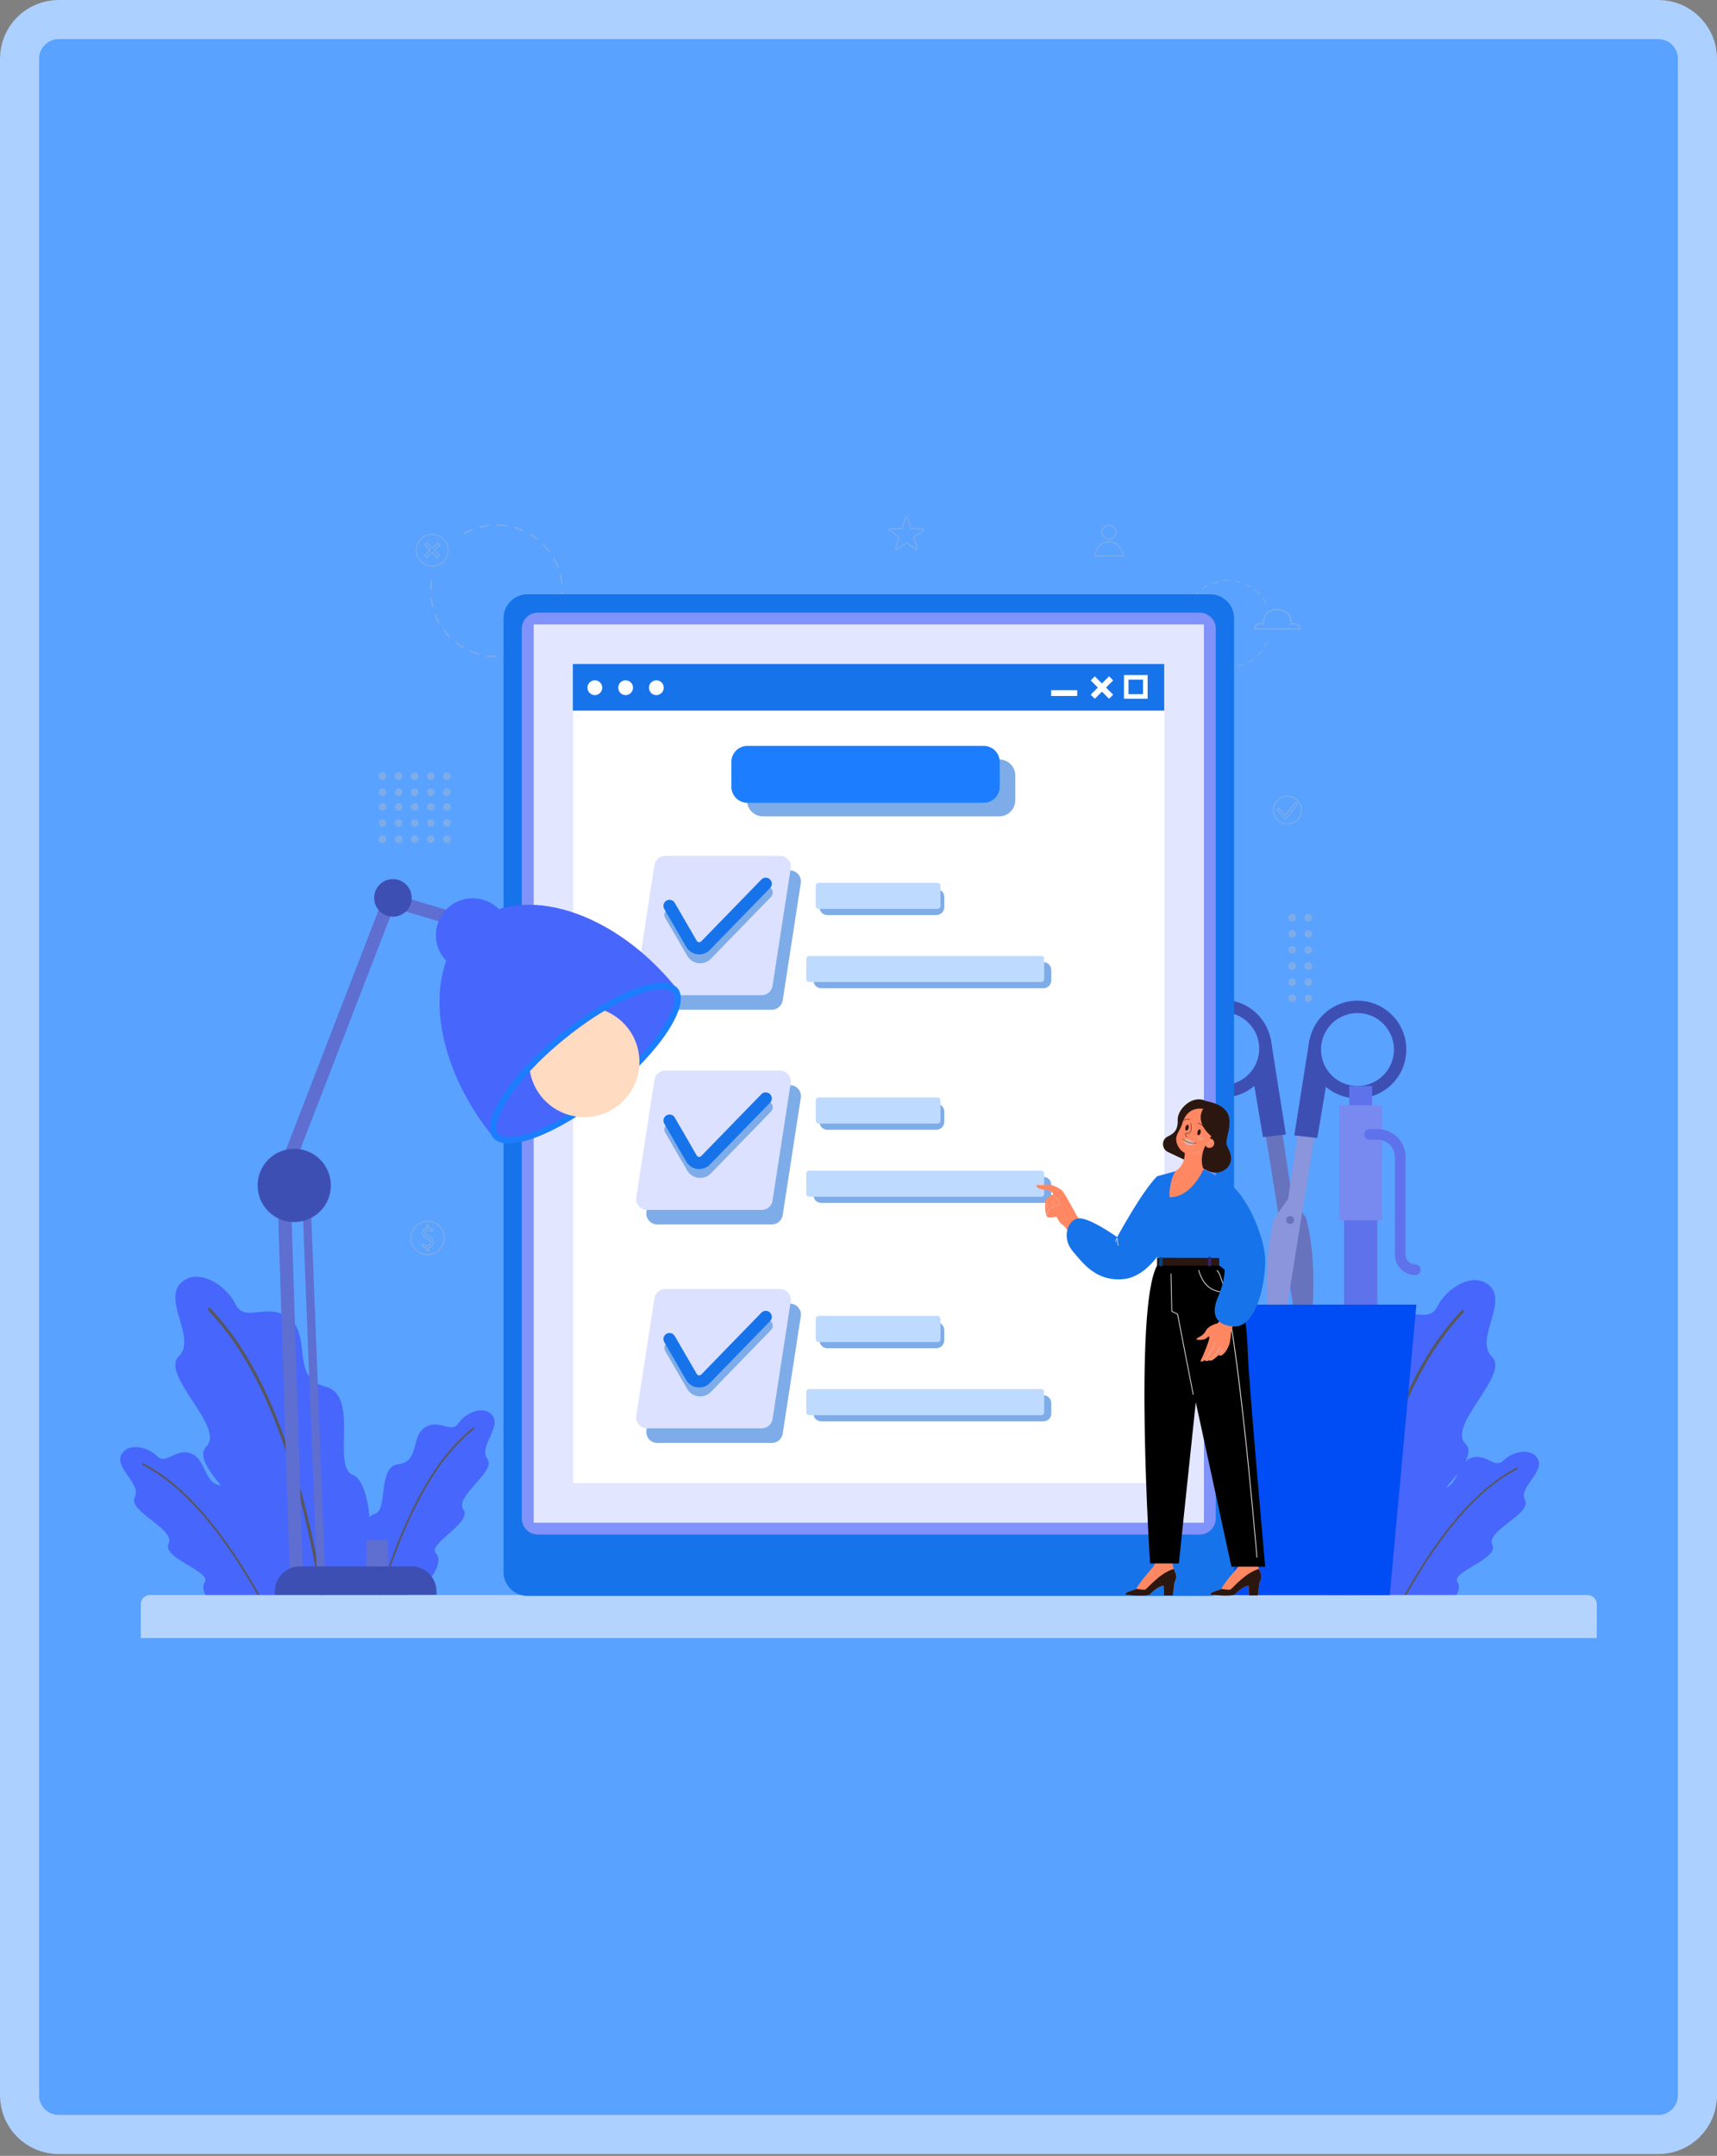 <svg width="439" height="551" viewBox="0 0 439 551" fill="none" xmlns="http://www.w3.org/2000/svg">
<rect x="0" y="0" width="439" height="551" fill="#808080" stroke="none"/>
<path d="M5 15C5 9.477 9.477 5 15 5H424C429.523 5 434 9.477 434 15V535.54C434 541.063 429.523 545.54 424 545.54H15C9.477 545.54 5 541.063 5 535.54V15Z" fill="#59A2FF"/>
<path d="M5 15C5 9.477 9.477 5 15 5H424C429.523 5 434 9.477 434 15V535.54C434 541.063 429.523 545.54 424 545.54H15C9.477 545.54 5 541.063 5 535.54V15Z" stroke="#ACD0FF" stroke-width="10"/>
<path fill-rule="evenodd" clip-rule="evenodd" d="M109.344 320.799C106.914 320.799 104.926 318.824 104.926 316.394C104.926 313.951 106.914 311.977 109.344 311.977C111.774 311.977 113.748 313.951 113.748 316.394C113.748 318.824 111.774 320.799 109.344 320.799ZM109.344 312.253C107.066 312.253 105.202 314.103 105.202 316.394C105.202 318.672 107.066 320.522 109.344 320.522C111.622 320.522 113.472 318.672 113.472 316.394C113.472 314.103 111.622 312.253 109.344 312.253Z" fill="#7EACE8"/>
<path fill-rule="evenodd" clip-rule="evenodd" d="M109.709 319.775H108.936V318.96C108.508 318.933 108.066 318.795 107.79 318.601L107.707 318.532L107.983 317.745L108.135 317.842C108.439 318.049 108.825 318.16 109.198 318.16C109.681 318.16 109.999 317.897 109.999 317.524C109.999 317.179 109.764 316.945 109.198 316.71C108.466 316.42 107.804 316.047 107.804 315.205C107.804 314.515 108.259 313.99 108.991 313.824V312.996H109.764V313.769C110.123 313.797 110.441 313.894 110.717 314.059L110.827 314.128L110.523 314.901L110.385 314.819C110.261 314.749 109.944 314.57 109.46 314.57C108.936 314.57 108.756 314.86 108.756 315.122C108.756 315.426 108.963 315.605 109.654 315.895C110.579 316.268 110.965 316.738 110.965 317.469C110.965 318.187 110.468 318.753 109.709 318.919V319.775ZM109.212 319.499H109.433V318.698L109.557 318.684C110.247 318.574 110.689 318.091 110.689 317.469C110.689 316.862 110.358 316.489 109.543 316.158C108.839 315.868 108.48 315.619 108.48 315.122C108.48 314.722 108.784 314.308 109.46 314.308C109.861 314.308 110.164 314.404 110.385 314.515L110.482 314.252C110.234 314.128 109.944 314.059 109.626 314.045H109.488V313.286H109.267V314.059L109.157 314.087C108.494 314.183 108.08 314.625 108.08 315.219C108.08 315.771 108.425 316.116 109.295 316.461C109.778 316.655 110.275 316.945 110.275 317.524C110.275 318.063 109.833 318.449 109.198 318.449C108.825 318.449 108.453 318.339 108.135 318.173L108.038 318.436C108.301 318.588 108.701 318.698 109.074 318.712H109.212V319.499Z" fill="#7EACE8"/>
<path fill-rule="evenodd" clip-rule="evenodd" d="M329.177 210.752C327.133 210.752 325.477 209.095 325.477 207.052C325.477 205.022 327.133 203.352 329.177 203.352C331.206 203.352 332.877 205.022 332.877 207.052C332.877 209.095 331.206 210.752 329.177 210.752ZM329.177 203.628C327.285 203.628 325.753 205.174 325.753 207.052C325.753 208.943 327.285 210.475 329.177 210.475C331.054 210.475 332.6 208.943 332.6 207.052C332.6 205.174 331.054 203.628 329.177 203.628Z" fill="#7EACE8"/>
<path fill-rule="evenodd" clip-rule="evenodd" d="M328.596 209.355C328.569 209.355 328.541 209.351 328.514 209.342C328.403 209.328 328.32 209.273 328.251 209.19L326.484 207.215C326.401 207.119 326.36 206.995 326.374 206.87C326.374 206.746 326.429 206.622 326.526 206.539C326.719 206.373 327.023 206.387 327.188 206.58L328.583 208.154L330.971 205.186C331.137 204.993 331.427 204.965 331.634 205.117C331.827 205.283 331.868 205.586 331.703 205.78L328.969 209.176C328.886 209.286 328.748 209.355 328.61 209.355C328.61 209.355 328.606 209.355 328.596 209.355ZM326.843 206.705C326.788 206.705 326.746 206.718 326.705 206.746C326.677 206.788 326.65 206.829 326.65 206.884C326.636 206.939 326.664 206.995 326.691 207.022L328.458 209.01C328.486 209.047 328.523 209.07 328.569 209.079C328.578 209.079 328.592 209.079 328.61 209.079C328.666 209.079 328.721 209.052 328.748 209.01L331.482 205.614C331.551 205.531 331.537 205.407 331.454 205.338C331.371 205.269 331.247 205.283 331.192 205.365L328.596 208.582L326.981 206.774C326.94 206.732 326.898 206.705 326.843 206.705Z" fill="#7EACE8"/>
<path fill-rule="evenodd" clip-rule="evenodd" d="M287.278 142.245H279.809L279.822 142.107C279.905 139.981 281.548 138.324 283.55 138.324C285.552 138.324 287.195 139.981 287.278 142.107V142.245ZM280.099 141.969H286.988C286.836 140.064 285.345 138.6 283.536 138.6C281.728 138.6 280.237 140.064 280.099 141.969Z" fill="#7EACE8"/>
<path fill-rule="evenodd" clip-rule="evenodd" d="M283.55 137.954C282.473 137.954 281.617 137.084 281.617 136.021C281.617 134.944 282.473 134.074 283.55 134.074C284.613 134.074 285.483 134.944 285.483 136.021C285.483 137.084 284.613 137.954 283.55 137.954ZM283.55 134.35C282.639 134.35 281.893 135.096 281.893 136.021C281.893 136.932 282.639 137.678 283.55 137.678C284.461 137.678 285.207 136.932 285.207 136.021C285.207 135.096 284.461 134.35 283.55 134.35Z" fill="#7EACE8"/>
<path fill-rule="evenodd" clip-rule="evenodd" d="M110.506 144.838C108.186 144.838 106.309 142.946 106.309 140.641C106.309 138.321 108.186 136.43 110.506 136.43C112.825 136.43 114.716 138.321 114.716 140.641C114.716 142.946 112.825 144.838 110.506 144.838ZM110.506 136.706C108.338 136.706 106.585 138.473 106.585 140.641C106.585 142.794 108.338 144.561 110.506 144.561C112.673 144.561 114.44 142.794 114.44 140.641C114.44 138.473 112.673 136.706 110.506 136.706Z" fill="#7EACE8"/>
<path fill-rule="evenodd" clip-rule="evenodd" d="M109.183 142.702L108.438 141.97L109.777 140.645L108.438 139.306L109.183 138.574L110.508 139.9L111.848 138.574L112.579 139.306L111.24 140.645L112.579 141.97L111.848 142.702L110.508 141.377L109.183 142.702ZM110.522 140.976L111.861 142.302L112.207 141.97L110.867 140.631L112.207 139.292L111.861 138.947L110.522 140.286L109.183 138.947L108.838 139.292L110.177 140.631L108.838 141.97L109.183 142.302L110.522 140.976Z" fill="#7EACE8"/>
<path fill-rule="evenodd" clip-rule="evenodd" d="M234.316 140.613C234.247 140.613 234.178 140.586 234.109 140.53L231.817 138.874C231.776 138.846 231.735 138.846 231.707 138.874L229.415 140.53C229.277 140.627 229.111 140.627 228.987 140.53C228.849 140.447 228.794 140.282 228.849 140.13L229.719 137.424C229.733 137.396 229.719 137.355 229.691 137.327L227.399 135.657C227.261 135.56 227.22 135.408 227.261 135.256C227.317 135.091 227.455 134.994 227.607 134.994H230.451C230.492 134.994 230.52 134.966 230.533 134.939L231.417 132.233C231.458 132.081 231.597 131.984 231.762 131.984C231.928 131.984 232.052 132.081 232.107 132.233L232.991 134.939C232.991 134.966 233.032 134.994 233.074 134.994H235.904C236.07 134.994 236.208 135.091 236.249 135.256C236.304 135.408 236.249 135.56 236.125 135.657L233.833 137.327C233.792 137.355 233.778 137.396 233.792 137.424L234.675 140.13C234.717 140.282 234.675 140.447 234.537 140.53C234.468 140.586 234.399 140.613 234.316 140.613ZM227.607 135.27C227.551 135.27 227.538 135.312 227.524 135.339C227.524 135.353 227.51 135.408 227.565 135.436L229.857 137.106C229.981 137.203 230.036 137.369 229.981 137.521L229.111 140.213C229.098 140.268 229.125 140.296 229.139 140.309C229.153 140.323 229.208 140.351 229.249 140.309L231.541 138.653C231.679 138.556 231.845 138.556 231.969 138.653L234.275 140.309C234.316 140.351 234.358 140.323 234.372 140.309C234.385 140.296 234.427 140.268 234.413 140.213L233.529 137.521C233.488 137.369 233.543 137.203 233.667 137.106L235.959 135.436C236.014 135.408 236.001 135.353 235.987 135.339C235.987 135.312 235.959 135.27 235.904 135.27H233.074C232.908 135.27 232.77 135.174 232.729 135.022L231.845 132.33C231.831 132.26 231.776 132.26 231.762 132.26C231.735 132.26 231.693 132.26 231.679 132.33L230.796 135.022C230.754 135.174 230.602 135.27 230.451 135.27H227.607Z" fill="#7EACE8"/>
<path d="M313.923 170.687C313.831 170.687 313.739 170.687 313.647 170.687C313.578 170.687 313.523 170.631 313.523 170.562C313.523 170.493 313.592 170.438 313.647 170.438C314.131 170.452 314.614 170.438 315.083 170.383C315.152 170.383 315.207 170.424 315.221 170.493C315.235 170.562 315.18 170.617 315.111 170.631C314.724 170.673 314.324 170.687 313.923 170.687ZM312.198 170.562C312.189 170.562 312.184 170.558 312.184 170.548C311.701 170.479 311.217 170.369 310.748 170.231C310.679 170.217 310.651 170.148 310.665 170.079C310.679 170.024 310.748 169.982 310.817 169.996C311.273 170.134 311.742 170.245 312.212 170.314C312.281 170.328 312.336 170.383 312.322 170.452C312.308 170.507 312.253 170.562 312.198 170.562ZM316.533 170.383C316.478 170.383 316.422 170.341 316.409 170.286C316.395 170.217 316.436 170.162 316.505 170.148C316.975 170.024 317.43 169.886 317.872 169.706C317.941 169.692 318.01 169.72 318.038 169.789C318.051 169.844 318.024 169.913 317.969 169.941C317.513 170.12 317.044 170.259 316.56 170.383C316.551 170.383 316.542 170.383 316.533 170.383ZM309.409 169.734C309.4 169.734 309.386 169.729 309.367 169.72C308.926 169.527 308.484 169.292 308.07 169.044C308.015 169.002 307.987 168.933 308.028 168.878C308.056 168.823 308.139 168.795 308.194 168.837C308.594 169.085 309.022 169.306 309.464 169.499C309.519 169.527 309.547 169.61 309.533 169.665C309.506 169.706 309.464 169.734 309.409 169.734ZM319.239 169.334C319.197 169.334 319.156 169.32 319.128 169.278C319.101 169.209 319.128 169.14 319.184 169.113C319.598 168.878 320.012 168.616 320.399 168.34C320.454 168.298 320.523 168.312 320.564 168.367C320.606 168.422 320.592 168.491 320.537 168.533C320.15 168.823 319.722 169.085 319.294 169.32C319.276 169.329 319.257 169.334 319.239 169.334ZM306.938 168.215C306.91 168.215 306.887 168.206 306.869 168.188C306.482 167.884 306.123 167.553 305.778 167.194C305.737 167.152 305.737 167.069 305.792 167.028C305.833 166.973 305.916 166.987 305.957 167.028C306.289 167.373 306.648 167.704 307.02 168.008C307.076 168.05 307.076 168.119 307.034 168.174C307.007 168.201 306.979 168.215 306.938 168.215ZM321.586 167.622C321.549 167.622 321.517 167.608 321.489 167.58C321.448 167.539 321.448 167.456 321.503 167.415C321.848 167.083 322.179 166.724 322.469 166.351C322.511 166.31 322.594 166.296 322.649 166.338C322.69 166.379 322.704 166.462 322.663 166.503C322.359 166.89 322.014 167.249 321.669 167.594C321.641 167.612 321.613 167.622 321.586 167.622ZM304.936 166.117C304.908 166.117 304.867 166.103 304.839 166.062C304.549 165.675 304.287 165.247 304.052 164.819C304.025 164.764 304.052 164.695 304.107 164.667C304.163 164.626 304.245 164.653 304.273 164.709C304.494 165.123 304.756 165.537 305.046 165.923C305.074 165.979 305.074 166.048 305.019 166.089C304.991 166.108 304.963 166.117 304.936 166.117ZM323.408 165.371C323.381 165.371 323.358 165.362 323.339 165.344C323.284 165.316 323.27 165.233 323.298 165.178C323.546 164.778 323.781 164.35 323.974 163.908C324.002 163.853 324.071 163.825 324.126 163.853C324.195 163.866 324.223 163.949 324.195 164.004C323.988 164.446 323.767 164.888 323.505 165.302C323.491 165.344 323.45 165.371 323.408 165.371ZM303.555 163.576C303.5 163.576 303.459 163.535 303.445 163.494C303.265 163.038 303.113 162.569 303.003 162.085C302.989 162.03 303.031 161.961 303.1 161.947C303.155 161.934 303.224 161.961 303.238 162.03C303.348 162.5 303.5 162.955 303.666 163.411C303.693 163.466 303.666 163.535 303.597 163.563C303.587 163.572 303.574 163.576 303.555 163.576ZM302.879 160.746C302.823 160.746 302.768 160.705 302.754 160.636C302.713 160.249 302.699 159.863 302.699 159.462C302.699 159.361 302.699 159.264 302.699 159.172C302.699 159.103 302.754 159.048 302.823 159.048C302.892 159.062 302.948 159.117 302.948 159.172C302.938 159.274 302.934 159.37 302.934 159.462C302.934 159.849 302.962 160.235 303.003 160.608C303.003 160.677 302.962 160.746 302.892 160.746C302.883 160.746 302.879 160.746 302.879 160.746ZM302.948 157.847C302.948 157.847 302.943 157.847 302.934 157.847C302.865 157.833 302.823 157.778 302.837 157.709C302.906 157.226 303.017 156.742 303.155 156.273C303.182 156.204 303.238 156.176 303.307 156.19C303.376 156.218 303.403 156.273 303.39 156.342C303.251 156.798 303.141 157.267 303.072 157.75C303.058 157.806 303.017 157.847 302.948 157.847ZM303.776 155.072C303.758 155.072 303.739 155.067 303.721 155.058C303.666 155.031 303.638 154.961 303.666 154.892C303.859 154.451 304.094 154.009 304.356 153.595C304.384 153.539 304.466 153.526 304.522 153.553C304.577 153.595 304.591 153.664 304.563 153.719C304.315 154.133 304.08 154.561 303.887 154.989C303.873 155.044 303.817 155.072 303.776 155.072ZM323.698 154.299C323.657 154.299 323.615 154.285 323.588 154.244C323.367 153.816 323.104 153.415 322.815 153.029C322.787 152.973 322.801 152.891 322.842 152.849C322.897 152.822 322.98 152.822 323.022 152.877C323.312 153.277 323.574 153.691 323.795 154.119C323.836 154.188 323.809 154.257 323.753 154.285C323.735 154.294 323.717 154.299 323.698 154.299ZM305.295 152.587C305.267 152.587 305.244 152.578 305.226 152.559C305.17 152.518 305.157 152.449 305.198 152.394C305.516 152.021 305.847 151.648 306.206 151.317C306.247 151.275 306.33 151.275 306.372 151.317C306.413 151.372 306.413 151.441 306.372 151.496C306.026 151.828 305.695 152.173 305.391 152.545C305.364 152.573 305.336 152.587 305.295 152.587ZM321.986 151.952C321.959 151.952 321.931 151.938 321.903 151.91C321.572 151.565 321.213 151.234 320.854 150.944C320.799 150.903 320.785 150.82 320.826 150.764C320.868 150.709 320.951 150.709 321.006 150.751C321.379 151.054 321.738 151.4 322.083 151.745C322.124 151.8 322.124 151.869 322.069 151.924C322.051 151.943 322.023 151.952 321.986 151.952ZM307.407 150.599C307.366 150.599 307.324 150.585 307.297 150.544C307.269 150.488 307.269 150.419 307.324 150.378C307.725 150.088 308.139 149.826 308.567 149.591C308.636 149.563 308.705 149.577 308.732 149.646C308.774 149.701 308.746 149.77 308.691 149.812C308.263 150.033 307.863 150.295 307.476 150.571C307.448 150.59 307.425 150.599 307.407 150.599ZM319.736 150.129C319.717 150.129 319.699 150.12 319.681 150.102C319.266 149.853 318.838 149.632 318.41 149.439C318.341 149.411 318.314 149.329 318.341 149.273C318.369 149.218 318.438 149.191 318.507 149.218C318.949 149.411 319.391 149.646 319.805 149.895C319.86 149.936 319.874 150.005 319.846 150.06C319.819 150.102 319.777 150.129 319.736 150.129ZM309.947 149.218C309.906 149.218 309.851 149.177 309.837 149.135C309.809 149.066 309.837 148.997 309.906 148.983C310.362 148.804 310.831 148.652 311.314 148.542C311.369 148.528 311.438 148.569 311.452 148.638C311.466 148.694 311.438 148.763 311.369 148.776C310.9 148.887 310.444 149.039 309.989 149.204C309.98 149.214 309.966 149.218 309.947 149.218ZM317.085 148.942C317.076 148.942 317.067 148.937 317.057 148.928C316.602 148.804 316.132 148.694 315.649 148.611C315.594 148.611 315.539 148.542 315.553 148.473C315.566 148.404 315.622 148.362 315.691 148.376C316.174 148.459 316.657 148.556 317.126 148.707C317.196 148.721 317.223 148.79 317.209 148.845C317.196 148.901 317.14 148.942 317.085 148.942ZM312.778 148.542C312.709 148.542 312.653 148.486 312.653 148.431C312.64 148.362 312.695 148.307 312.764 148.293C313.247 148.252 313.744 148.224 314.227 148.238C314.296 148.238 314.351 148.293 314.351 148.362C314.338 148.431 314.282 148.486 314.227 148.486C313.744 148.473 313.261 148.486 312.778 148.542Z" fill="#7EACE8"/>
<path d="M137.153 137.396C137.263 137.479 137.374 137.567 137.484 137.659C137.567 137.714 137.581 137.838 137.512 137.921C137.457 137.99 137.332 138.004 137.263 137.949C136.697 137.493 136.09 137.079 135.468 136.706C135.386 136.651 135.358 136.54 135.399 136.457C135.455 136.375 135.565 136.347 135.662 136.388C136.173 136.706 136.67 137.037 137.153 137.396ZM139.113 139.122C139.122 139.131 139.132 139.14 139.141 139.15C139.652 139.674 140.149 140.24 140.59 140.834C140.646 140.917 140.632 141.027 140.549 141.096C140.466 141.152 140.356 141.138 140.287 141.055C139.859 140.475 139.389 139.923 138.879 139.398C138.809 139.329 138.809 139.219 138.879 139.136C138.948 139.081 139.044 139.067 139.113 139.122ZM133.715 135.408C133.784 135.45 133.798 135.546 133.77 135.629C133.729 135.712 133.618 135.753 133.536 135.712C132.859 135.436 132.169 135.187 131.479 134.994C131.382 134.966 131.327 134.856 131.354 134.759C131.382 134.663 131.479 134.607 131.575 134.635C132.293 134.842 132.997 135.091 133.674 135.381C133.692 135.39 133.706 135.399 133.715 135.408ZM141.75 142.643C141.769 142.661 141.782 142.684 141.792 142.712C142.151 143.347 142.482 144.023 142.744 144.713C142.786 144.81 142.744 144.921 142.648 144.948C142.551 144.99 142.44 144.948 142.413 144.852C142.137 144.175 141.833 143.512 141.474 142.877C141.433 142.794 141.46 142.684 141.543 142.629C141.612 142.601 141.695 142.601 141.75 142.643ZM129.49 134.207C129.532 134.249 129.573 134.318 129.559 134.387C129.546 134.483 129.449 134.552 129.352 134.538C128.634 134.442 127.903 134.373 127.185 134.373C127.074 134.373 126.992 134.29 127.005 134.179C127.005 134.083 127.088 134 127.185 134C127.93 134.014 128.676 134.069 129.408 134.179C129.435 134.179 129.463 134.189 129.49 134.207ZM143.365 146.729C143.402 146.757 143.425 146.794 143.435 146.84C143.614 147.557 143.752 148.289 143.835 149.021C143.849 149.118 143.78 149.214 143.669 149.228C143.573 149.242 143.49 149.159 143.476 149.062C143.393 148.344 143.255 147.627 143.076 146.922C143.048 146.826 143.117 146.729 143.214 146.702C143.269 146.688 143.324 146.702 143.365 146.729ZM125.1 134.152C125.128 134.179 125.155 134.235 125.169 134.276C125.183 134.387 125.1 134.469 125.003 134.483C124.286 134.566 123.568 134.704 122.864 134.884C122.767 134.911 122.67 134.842 122.643 134.746C122.615 134.649 122.67 134.552 122.781 134.525C123.485 134.345 124.23 134.207 124.962 134.124C125.017 134.11 125.059 134.124 125.1 134.152ZM143.876 151.092C143.918 151.133 143.945 151.188 143.945 151.244C143.945 151.989 143.876 152.735 143.78 153.466C143.766 153.563 143.669 153.632 143.573 153.618C143.462 153.605 143.393 153.508 143.407 153.411C143.517 152.693 143.573 151.962 143.586 151.244C143.586 151.133 143.669 151.05 143.766 151.064C143.812 151.064 143.849 151.073 143.876 151.092ZM120.834 135.229C120.862 135.256 120.88 135.284 120.889 135.312C120.931 135.408 120.889 135.519 120.793 135.546C120.116 135.822 119.453 136.14 118.832 136.485C118.736 136.54 118.625 136.499 118.584 136.416C118.528 136.333 118.556 136.223 118.653 136.168C119.288 135.809 119.964 135.491 120.655 135.215C120.724 135.187 120.793 135.201 120.834 135.229ZM143.241 155.441C143.296 155.482 143.338 155.565 143.31 155.634C143.103 156.352 142.855 157.056 142.565 157.733C142.523 157.829 142.413 157.871 142.316 157.829C142.233 157.788 142.192 157.677 142.22 157.581C142.51 156.918 142.758 156.228 142.951 155.537C142.979 155.441 143.089 155.385 143.186 155.413C143.204 155.413 143.223 155.422 143.241 155.441ZM141.502 159.472C141.571 159.527 141.598 159.624 141.543 159.707C141.239 160.218 140.908 160.715 140.549 161.184C140.466 161.304 140.379 161.423 140.287 161.543C140.218 161.626 140.107 161.64 140.024 161.571C139.942 161.502 139.928 161.391 139.997 161.308C140.089 161.198 140.176 161.083 140.259 160.963C140.604 160.508 140.936 160.011 141.226 159.527C141.281 159.431 141.391 159.403 141.488 159.458C141.488 159.458 141.492 159.463 141.502 159.472ZM138.782 162.91C138.782 162.919 138.786 162.928 138.796 162.937C138.865 163.006 138.865 163.117 138.796 163.186C138.257 163.711 137.691 164.194 137.098 164.636C137.015 164.691 136.904 164.677 136.849 164.594C136.78 164.511 136.794 164.401 136.877 164.346C137.457 163.904 138.023 163.434 138.533 162.924C138.602 162.868 138.699 162.855 138.782 162.91ZM135.248 165.533C135.266 165.551 135.284 165.57 135.303 165.588C135.344 165.685 135.317 165.795 135.234 165.837C134.585 166.196 133.908 166.527 133.218 166.789C133.121 166.831 133.011 166.789 132.983 166.693C132.942 166.596 132.983 166.486 133.08 166.458C133.757 166.182 134.419 165.878 135.054 165.519C135.123 165.491 135.192 165.491 135.248 165.533ZM110.438 148.372C110.493 148.4 110.521 148.469 110.507 148.538C110.411 149.256 110.342 149.987 110.328 150.705C110.328 150.816 110.245 150.899 110.148 150.885C110.052 150.885 109.969 150.802 109.969 150.705C109.983 149.96 110.038 149.214 110.148 148.482C110.162 148.386 110.259 148.317 110.355 148.331C110.383 148.34 110.411 148.354 110.438 148.372ZM131.161 167.148C131.198 167.176 131.221 167.213 131.23 167.259C131.258 167.355 131.202 167.452 131.106 167.48C130.388 167.659 129.642 167.783 128.911 167.88C128.814 167.88 128.717 167.811 128.704 167.714C128.69 167.618 128.773 167.521 128.869 167.507C129.587 167.424 130.305 167.3 131.009 167.121C131.064 167.107 131.12 167.121 131.161 167.148ZM110.369 152.762C110.411 152.79 110.438 152.831 110.438 152.887C110.521 153.605 110.659 154.322 110.825 155.027C110.852 155.123 110.797 155.22 110.7 155.247C110.59 155.275 110.493 155.22 110.466 155.123C110.286 154.405 110.162 153.66 110.079 152.928C110.065 152.831 110.134 152.735 110.231 152.721C110.286 152.721 110.328 152.735 110.369 152.762ZM126.798 167.659C126.853 167.687 126.881 167.742 126.881 167.811C126.867 167.908 126.784 167.99 126.688 167.99C125.956 167.977 125.197 167.921 124.479 167.811C124.368 167.797 124.299 167.7 124.313 167.604C124.327 167.493 124.424 167.424 124.52 167.438C125.238 167.549 125.97 167.604 126.688 167.618C126.734 167.618 126.771 167.631 126.798 167.659ZM111.432 157.028C111.46 157.047 111.478 157.07 111.487 157.097C111.764 157.774 112.067 158.437 112.426 159.072C112.468 159.155 112.44 159.265 112.343 159.32C112.261 159.375 112.15 159.334 112.095 159.251C111.736 158.602 111.418 157.926 111.156 157.236C111.115 157.139 111.156 157.028 111.253 157.001C111.322 156.973 111.377 156.987 111.432 157.028ZM122.463 167.024C122.518 167.065 122.546 167.134 122.532 167.217C122.505 167.314 122.394 167.369 122.298 167.342C121.593 167.134 120.889 166.886 120.199 166.596C120.116 166.555 120.075 166.444 120.102 166.347C120.144 166.251 120.254 166.209 120.351 166.251C121.014 166.541 121.704 166.789 122.394 166.983C122.422 166.992 122.445 167.006 122.463 167.024ZM113.558 160.866C113.577 160.876 113.591 160.885 113.6 160.894C114.028 161.488 114.511 162.04 115.008 162.565C115.077 162.634 115.077 162.744 115.008 162.813C114.939 162.896 114.815 162.882 114.746 162.813C114.235 162.288 113.752 161.709 113.31 161.115C113.241 161.032 113.268 160.922 113.337 160.866C113.406 160.811 113.503 160.811 113.558 160.866ZM118.432 165.271C118.501 165.326 118.528 165.436 118.473 165.505C118.432 165.602 118.308 165.63 118.225 165.574C117.59 165.188 116.982 164.76 116.402 164.304C116.32 164.249 116.306 164.125 116.361 164.056C116.43 163.973 116.554 163.959 116.623 164.014C117.189 164.47 117.797 164.884 118.418 165.257C118.418 165.266 118.423 165.271 118.432 165.271Z" fill="#7EACE8"/>
<path fill-rule="evenodd" clip-rule="evenodd" d="M332.495 160.896H320.663L320.635 160.745C320.58 160.289 320.746 159.875 321.119 159.599C321.56 159.254 322.223 159.157 322.844 159.323C322.858 158.218 323.203 157.293 323.852 156.644C324.529 155.968 325.495 155.595 326.586 155.623C327.676 155.595 328.643 155.968 329.306 156.644C329.954 157.293 330.3 158.218 330.313 159.323C330.935 159.157 331.597 159.254 332.053 159.599C332.412 159.875 332.578 160.289 332.522 160.745L332.495 160.896ZM320.953 160.565H332.191C332.191 160.22 331.998 159.999 331.832 159.861C331.432 159.557 330.755 159.502 330.203 159.723L329.968 159.82V159.557C329.996 158.439 329.678 157.514 329.057 156.879C328.463 156.271 327.58 155.94 326.572 155.954C325.564 155.94 324.681 156.271 324.087 156.879C323.452 157.514 323.148 158.439 323.176 159.557V159.82L322.941 159.723C322.389 159.488 321.712 159.557 321.312 159.861C321.146 159.999 320.953 160.22 320.953 160.565Z" fill="#7EACE8"/>
<g style="mix-blend-mode:multiply">
<path d="M334.508 235.533C333.969 235.533 333.527 235.091 333.527 234.552C333.527 234.014 333.969 233.586 334.508 233.586C335.046 233.586 335.488 234.014 335.488 234.552C335.488 235.091 335.046 235.533 334.508 235.533Z" fill="#7EACE8"/>
</g>
<g style="mix-blend-mode:multiply">
<path d="M334.508 239.642C333.969 239.642 333.527 239.214 333.527 238.676C333.527 238.137 333.969 237.695 334.508 237.695C335.046 237.695 335.488 238.137 335.488 238.676C335.488 239.214 335.046 239.642 334.508 239.642Z" fill="#7EACE8"/>
</g>
<g style="mix-blend-mode:multiply">
<path d="M334.508 243.777C333.969 243.777 333.527 243.335 333.527 242.797C333.527 242.258 333.969 241.816 334.508 241.816C335.046 241.816 335.488 242.258 335.488 242.797C335.488 243.335 335.046 243.777 334.508 243.777Z" fill="#7EACE8"/>
</g>
<g style="mix-blend-mode:multiply">
<path d="M334.508 247.892C333.969 247.892 333.527 247.45 333.527 246.912C333.527 246.373 333.969 245.945 334.508 245.945C335.046 245.945 335.488 246.373 335.488 246.912C335.488 247.45 335.046 247.892 334.508 247.892Z" fill="#7EACE8"/>
</g>
<g style="mix-blend-mode:multiply">
<path d="M334.508 252.005C333.969 252.005 333.527 251.577 333.527 251.039C333.527 250.5 333.969 250.059 334.508 250.059C335.046 250.059 335.488 250.5 335.488 251.039C335.488 251.577 335.046 252.005 334.508 252.005Z" fill="#7EACE8"/>
</g>
<g style="mix-blend-mode:multiply">
<path d="M334.508 256.128C333.969 256.128 333.527 255.687 333.527 255.148C333.527 254.61 333.969 254.168 334.508 254.168C335.046 254.168 335.488 254.61 335.488 255.148C335.488 255.687 335.046 256.128 334.508 256.128Z" fill="#7EACE8"/>
</g>
<g style="mix-blend-mode:multiply">
<path d="M330.394 235.533C329.856 235.533 329.414 235.091 329.414 234.552C329.414 234.014 329.856 233.586 330.394 233.586C330.933 233.586 331.375 234.014 331.375 234.552C331.375 235.091 330.933 235.533 330.394 235.533Z" fill="#7EACE8"/>
</g>
<g style="mix-blend-mode:multiply">
<path d="M330.394 239.642C329.856 239.642 329.414 239.214 329.414 238.676C329.414 238.137 329.856 237.695 330.394 237.695C330.933 237.695 331.375 238.137 331.375 238.676C331.375 239.214 330.933 239.642 330.394 239.642Z" fill="#7EACE8"/>
</g>
<g style="mix-blend-mode:multiply">
<path d="M330.394 243.777C329.856 243.777 329.414 243.335 329.414 242.797C329.414 242.258 329.856 241.816 330.394 241.816C330.933 241.816 331.375 242.258 331.375 242.797C331.375 243.335 330.933 243.777 330.394 243.777Z" fill="#7EACE8"/>
</g>
<g style="mix-blend-mode:multiply">
<path d="M330.394 247.892C329.856 247.892 329.414 247.45 329.414 246.912C329.414 246.373 329.856 245.945 330.394 245.945C330.933 245.945 331.375 246.373 331.375 246.912C331.375 247.45 330.933 247.892 330.394 247.892Z" fill="#7EACE8"/>
</g>
<g style="mix-blend-mode:multiply">
<path d="M330.394 252.005C329.856 252.005 329.414 251.577 329.414 251.039C329.414 250.5 329.856 250.059 330.394 250.059C330.933 250.059 331.375 250.5 331.375 251.039C331.375 251.577 330.933 252.005 330.394 252.005Z" fill="#7EACE8"/>
</g>
<g style="mix-blend-mode:multiply">
<path d="M330.394 256.128C329.856 256.128 329.414 255.687 329.414 255.148C329.414 254.61 329.856 254.168 330.394 254.168C330.933 254.168 331.375 254.61 331.375 255.148C331.375 255.687 330.933 256.128 330.394 256.128Z" fill="#7EACE8"/>
</g>
<g style="mix-blend-mode:multiply">
<path d="M98.771 198.379C98.771 198.917 98.329 199.359 97.791 199.359C97.252 199.359 96.824 198.917 96.824 198.379C96.824 197.84 97.252 197.398 97.791 197.398C98.329 197.398 98.771 197.84 98.771 198.379Z" fill="#7EACE8"/>
</g>
<g style="mix-blend-mode:multiply">
<path d="M102.884 198.379C102.884 198.917 102.456 199.359 101.918 199.359C101.379 199.359 100.938 198.917 100.938 198.379C100.938 197.84 101.379 197.398 101.918 197.398C102.456 197.398 102.884 197.84 102.884 198.379Z" fill="#7EACE8"/>
</g>
<g style="mix-blend-mode:multiply">
<path d="M107.011 198.379C107.011 198.917 106.569 199.359 106.031 199.359C105.493 199.359 105.051 198.917 105.051 198.379C105.051 197.84 105.493 197.398 106.031 197.398C106.569 197.398 107.011 197.84 107.011 198.379Z" fill="#7EACE8"/>
</g>
<g style="mix-blend-mode:multiply">
<path d="M111.126 198.379C111.126 198.917 110.698 199.359 110.146 199.359C109.608 199.359 109.18 198.917 109.18 198.379C109.18 197.84 109.608 197.398 110.146 197.398C110.698 197.398 111.126 197.84 111.126 198.379Z" fill="#7EACE8"/>
</g>
<g style="mix-blend-mode:multiply">
<path d="M115.253 198.379C115.253 198.917 114.812 199.359 114.273 199.359C113.735 199.359 113.293 198.917 113.293 198.379C113.293 197.84 113.735 197.398 114.273 197.398C114.812 197.398 115.253 197.84 115.253 198.379Z" fill="#7EACE8"/>
</g>
<g style="mix-blend-mode:multiply">
<path d="M98.771 202.508C98.771 203.046 98.329 203.474 97.791 203.474C97.252 203.474 96.824 203.046 96.824 202.508C96.824 201.955 97.252 201.527 97.791 201.527C98.329 201.527 98.771 201.955 98.771 202.508Z" fill="#7EACE8"/>
</g>
<g style="mix-blend-mode:multiply">
<path d="M102.884 202.508C102.884 203.046 102.456 203.474 101.918 203.474C101.379 203.474 100.938 203.046 100.938 202.508C100.938 201.955 101.379 201.527 101.918 201.527C102.456 201.527 102.884 201.955 102.884 202.508Z" fill="#7EACE8"/>
</g>
<g style="mix-blend-mode:multiply">
<path d="M107.011 202.508C107.011 203.046 106.569 203.474 106.031 203.474C105.493 203.474 105.051 203.046 105.051 202.508C105.051 201.955 105.493 201.527 106.031 201.527C106.569 201.527 107.011 201.955 107.011 202.508Z" fill="#7EACE8"/>
</g>
<g style="mix-blend-mode:multiply">
<path d="M111.126 202.508C111.126 203.046 110.698 203.474 110.146 203.474C109.608 203.474 109.18 203.046 109.18 202.508C109.18 201.955 109.608 201.527 110.146 201.527C110.698 201.527 111.126 201.955 111.126 202.508Z" fill="#7EACE8"/>
</g>
<g style="mix-blend-mode:multiply">
<path d="M115.253 202.508C115.253 203.046 114.812 203.474 114.273 203.474C113.735 203.474 113.293 203.046 113.293 202.508C113.293 201.955 113.735 201.527 114.273 201.527C114.812 201.527 115.253 201.955 115.253 202.508Z" fill="#7EACE8"/>
</g>
<g style="mix-blend-mode:multiply">
<path d="M98.771 206.25C98.771 206.788 98.329 207.216 97.791 207.216C97.252 207.216 96.824 206.788 96.824 206.25C96.824 205.711 97.252 205.27 97.791 205.27C98.329 205.27 98.771 205.711 98.771 206.25Z" fill="#7EACE8"/>
</g>
<g style="mix-blend-mode:multiply">
<path d="M102.884 206.25C102.884 206.788 102.456 207.216 101.918 207.216C101.379 207.216 100.938 206.788 100.938 206.25C100.938 205.711 101.379 205.27 101.918 205.27C102.456 205.27 102.884 205.711 102.884 206.25Z" fill="#7EACE8"/>
</g>
<g style="mix-blend-mode:multiply">
<path d="M107.011 206.25C107.011 206.788 106.569 207.216 106.031 207.216C105.493 207.216 105.051 206.788 105.051 206.25C105.051 205.711 105.493 205.27 106.031 205.27C106.569 205.27 107.011 205.711 107.011 206.25Z" fill="#7EACE8"/>
</g>
<g style="mix-blend-mode:multiply">
<path d="M111.126 206.25C111.126 206.788 110.698 207.216 110.146 207.216C109.608 207.216 109.18 206.788 109.18 206.25C109.18 205.711 109.608 205.27 110.146 205.27C110.698 205.27 111.126 205.711 111.126 206.25Z" fill="#7EACE8"/>
</g>
<g style="mix-blend-mode:multiply">
<path d="M115.253 206.25C115.253 206.788 114.812 207.216 114.273 207.216C113.735 207.216 113.293 206.788 113.293 206.25C113.293 205.711 113.735 205.27 114.273 205.27C114.812 205.27 115.253 205.711 115.253 206.25Z" fill="#7EACE8"/>
</g>
<g style="mix-blend-mode:multiply">
<path d="M98.771 210.359C98.771 210.898 98.329 211.339 97.791 211.339C97.252 211.339 96.824 210.898 96.824 210.359C96.824 209.821 97.252 209.379 97.791 209.379C98.329 209.379 98.771 209.821 98.771 210.359Z" fill="#7EACE8"/>
</g>
<g style="mix-blend-mode:multiply">
<path d="M102.884 210.359C102.884 210.898 102.456 211.339 101.918 211.339C101.379 211.339 100.938 210.898 100.938 210.359C100.938 209.821 101.379 209.379 101.918 209.379C102.456 209.379 102.884 209.821 102.884 210.359Z" fill="#7EACE8"/>
</g>
<g style="mix-blend-mode:multiply">
<path d="M107.011 210.359C107.011 210.898 106.569 211.339 106.031 211.339C105.493 211.339 105.051 210.898 105.051 210.359C105.051 209.821 105.493 209.379 106.031 209.379C106.569 209.379 107.011 209.821 107.011 210.359Z" fill="#7EACE8"/>
</g>
<g style="mix-blend-mode:multiply">
<path d="M111.126 210.359C111.126 210.898 110.698 211.339 110.146 211.339C109.608 211.339 109.18 210.898 109.18 210.359C109.18 209.821 109.608 209.379 110.146 209.379C110.698 209.379 111.126 209.821 111.126 210.359Z" fill="#7EACE8"/>
</g>
<g style="mix-blend-mode:multiply">
<path d="M115.253 210.359C115.253 210.898 114.812 211.339 114.273 211.339C113.735 211.339 113.293 210.898 113.293 210.359C113.293 209.821 113.735 209.379 114.273 209.379C114.812 209.379 115.253 209.821 115.253 210.359Z" fill="#7EACE8"/>
</g>
<g style="mix-blend-mode:multiply">
<path d="M98.771 214.474C98.771 215.013 98.329 215.454 97.791 215.454C97.252 215.454 96.824 215.013 96.824 214.474C96.824 213.936 97.252 213.508 97.791 213.508C98.329 213.508 98.771 213.936 98.771 214.474Z" fill="#7EACE8"/>
</g>
<g style="mix-blend-mode:multiply">
<path d="M102.884 214.474C102.884 215.013 102.456 215.454 101.918 215.454C101.379 215.454 100.938 215.013 100.938 214.474C100.938 213.936 101.379 213.508 101.918 213.508C102.456 213.508 102.884 213.936 102.884 214.474Z" fill="#7EACE8"/>
</g>
<g style="mix-blend-mode:multiply">
<path d="M107.011 214.474C107.011 215.013 106.569 215.454 106.031 215.454C105.493 215.454 105.051 215.013 105.051 214.474C105.051 213.936 105.493 213.508 106.031 213.508C106.569 213.508 107.011 213.936 107.011 214.474Z" fill="#7EACE8"/>
</g>
<g style="mix-blend-mode:multiply">
<path d="M111.126 214.474C111.126 215.013 110.698 215.454 110.146 215.454C109.608 215.454 109.18 215.013 109.18 214.474C109.18 213.936 109.608 213.508 110.146 213.508C110.698 213.508 111.126 213.936 111.126 214.474Z" fill="#7EACE8"/>
</g>
<g style="mix-blend-mode:multiply">
<path d="M115.253 214.474C115.253 215.013 114.812 215.454 114.273 215.454C113.735 215.454 113.293 215.013 113.293 214.474C113.293 213.936 113.735 213.508 114.273 213.508C114.812 213.508 115.253 213.936 115.253 214.474Z" fill="#7EACE8"/>
</g>
<path d="M381.45 346.767C386.13 351.295 369.949 364.259 374.643 368.967C379.351 373.688 361.514 385.465 366.056 388.668C367.823 389.897 367.947 393.238 366.304 397.034C363.723 402.999 356.751 410.067 344.933 411.724C331.141 406.381 332.921 378.148 338.472 376.063C344.022 373.965 336.691 356.445 345.305 354.236C352.319 352.441 350.179 345.593 351.988 340.651C352.402 339.505 353.023 338.469 354.017 337.613C359.319 333.044 365.089 338.801 367.492 333.955C369.88 329.109 376.231 325.395 380.152 328.073C386.323 332.063 376.769 342.252 381.45 346.767Z" fill="#4766FC"/>
<g style="mix-blend-mode:screen">
<path d="M345.578 410.147C345.743 410.133 345.881 410.009 345.909 409.843C353.682 358.029 368.827 341.365 373.797 335.884L374.211 335.429C374.349 335.277 374.335 335.042 374.184 334.904C374.045 334.766 373.811 334.78 373.673 334.932L373.259 335.387C368.247 340.91 352.991 357.698 345.191 409.733C345.15 409.926 345.288 410.119 345.495 410.147C345.522 410.156 345.55 410.156 345.578 410.147Z" fill="#575757"/>
</g>
<path d="M389.899 383.437C391.68 386.972 379.793 391.196 381.56 394.841C383.313 398.486 370.708 401.703 372.696 404.45C373.456 405.513 372.862 407.46 371.164 409.31C368.485 412.223 357.731 416.006 350.593 414.597C343.731 408.771 355.729 391.804 359.346 391.707C362.949 391.61 362.231 380.069 367.629 380.524C372.006 380.883 372.144 376.52 374.174 374.035C374.643 373.469 375.209 372.986 375.955 372.696C379.903 371.136 382.071 375.595 384.418 373.276C386.765 370.97 391.155 370.101 392.881 372.42C395.628 375.954 388.104 379.903 389.899 383.437Z" fill="#4766FC"/>
<g style="mix-blend-mode:screen">
<path d="M356.637 412.716C356.734 412.743 356.83 412.702 356.886 412.605C371.686 384.358 383.711 377.8 387.659 375.647L387.991 375.467C388.101 375.412 388.142 375.274 388.087 375.163C388.018 375.053 387.894 375.012 387.783 375.081L387.452 375.26C383.462 377.428 371.354 384.041 356.485 412.398C356.43 412.509 356.471 412.647 356.582 412.702C356.6 412.711 356.619 412.716 356.637 412.716Z" fill="#575757"/>
</g>
<path d="M45.729 346.657C40.869 351.351 57.657 364.784 52.784 369.686C47.91 374.573 66.41 386.805 61.702 390.118C59.866 391.402 59.742 394.868 61.44 398.789C64.118 404.987 71.339 412.318 83.613 414.044C97.929 408.494 96.079 379.212 90.322 377.03C84.551 374.863 92.159 356.694 83.212 354.402C75.95 352.538 78.173 345.428 76.295 340.293C75.867 339.105 75.219 338.028 74.183 337.145C68.674 332.409 62.697 338.387 60.211 333.348C57.726 328.323 51.141 324.471 47.068 327.246C40.676 331.388 50.575 341.949 45.729 346.657Z" fill="#4766FC"/>
<g style="mix-blend-mode:screen">
<path d="M82.935 412.411C82.755 412.383 82.617 412.259 82.59 412.079C74.527 358.319 58.816 341.034 53.666 335.359L53.224 334.876C53.086 334.724 53.1 334.476 53.252 334.338C53.404 334.2 53.652 334.213 53.79 334.365L54.218 334.848C59.423 340.564 75.245 357.987 83.349 411.969C83.377 412.176 83.239 412.369 83.031 412.397C82.995 412.406 82.963 412.411 82.935 412.411Z" fill="#575757"/>
</g>
<path d="M34.462 382.687C32.612 386.345 44.941 390.736 43.118 394.518C41.296 398.301 54.37 401.642 52.313 404.486C51.526 405.591 52.133 407.607 53.901 409.526C56.676 412.549 67.845 416.47 75.231 415.007C82.355 408.973 69.916 391.357 66.16 391.26C62.419 391.164 63.164 379.194 57.573 379.663C53.017 380.036 52.879 375.521 50.781 372.94C50.297 372.346 49.704 371.849 48.931 371.545C44.83 369.916 42.58 374.555 40.15 372.153C37.72 369.751 33.164 368.853 31.369 371.269C28.525 374.914 36.326 379.014 34.462 382.687Z" fill="#4766FC"/>
<g style="mix-blend-mode:screen">
<path d="M68.968 413.075C68.872 413.089 68.761 413.047 68.72 412.951C53.367 383.654 40.887 376.848 36.786 374.611L36.441 374.418C36.331 374.363 36.289 374.225 36.345 374.114C36.414 373.99 36.552 373.949 36.662 374.018L37.007 374.211C41.135 376.461 53.713 383.309 69.12 412.743C69.189 412.854 69.148 412.992 69.023 413.047C69.005 413.056 68.987 413.066 68.968 413.075Z" fill="#575757"/>
</g>
<path d="M124.601 372.845C127.059 376.021 116.028 382.51 118.485 385.809C120.929 389.109 109.001 394.714 111.486 397.075C112.452 397.986 112.245 400.043 110.906 402.211C108.794 405.621 98.798 411.447 91.426 411.419C83.473 406.932 92.171 387.728 95.747 386.941C99.336 386.141 96.41 374.792 101.863 374.212C106.295 373.729 105.604 369.366 107.137 366.495C107.496 365.832 107.965 365.252 108.655 364.824C112.3 362.505 115.31 366.536 117.201 363.775C119.093 361.027 123.304 359.316 125.457 361.304C128.881 364.286 122.144 369.67 124.601 372.845Z" fill="#4766FC"/>
<g style="mix-blend-mode:screen">
<path d="M97.086 408.398C97.183 408.398 97.28 408.329 97.307 408.233C106.64 377.266 117.367 368.43 120.888 365.517L121.192 365.282C121.288 365.199 121.302 365.047 121.219 364.951C121.136 364.868 120.998 364.854 120.902 364.923L120.598 365.172C117.05 368.098 106.254 377.003 96.879 408.108C96.838 408.219 96.907 408.343 97.031 408.384C97.049 408.394 97.068 408.398 97.086 408.398Z" fill="#575757"/>
</g>
<path d="M408.257 418.654H35.992V410.011C35.992 408.713 37.041 407.664 38.339 407.664H405.91C407.208 407.664 408.257 408.713 408.257 410.011V418.654Z" fill="#B4D4FE"/>
<path d="M324.431 266.883L330.367 306.175L333.915 311.2C338.361 327.533 333.57 351.969 333.57 351.969L321.117 274.642L324.431 266.883Z" fill="#6873BD"/>
<path d="M320.398 275.705L322.911 290.63L328.765 289.953L324.885 265.434L320.398 275.705Z" fill="#3E4FB3"/>
<path fill-rule="evenodd" clip-rule="evenodd" d="M325.12 268.016C325.12 274.919 319.528 280.51 312.625 280.51C305.736 280.51 300.145 274.919 300.145 268.016C300.145 261.127 305.736 255.535 312.625 255.535C319.528 255.535 325.12 261.127 325.12 268.016ZM321.958 268.016C321.958 262.866 317.775 258.697 312.625 258.697C307.476 258.697 303.292 262.866 303.292 268.016C303.292 273.165 307.476 277.349 312.625 277.349C317.775 277.349 321.958 273.165 321.958 268.016Z" fill="#3E4FB3"/>
<path d="M335.269 267.105L329.332 306.397L325.798 311.423C321.339 327.755 326.129 352.206 326.129 352.206L338.582 274.878L335.269 267.105Z" fill="#8A95DB"/>
<path d="M339.31 275.942L336.797 290.866L330.93 290.176L334.809 265.656L339.31 275.942Z" fill="#3E4FB3"/>
<path fill-rule="evenodd" clip-rule="evenodd" d="M347.07 255.754C353.973 255.754 359.565 261.345 359.565 268.248C359.565 275.138 353.973 280.729 347.07 280.729C340.181 280.729 334.59 275.138 334.59 268.248C334.59 261.345 340.181 255.754 347.07 255.754ZM347.07 277.567C352.22 277.567 356.403 273.398 356.403 268.248C356.403 263.099 352.22 258.915 347.07 258.915C341.921 258.915 337.751 263.099 337.751 268.248C337.751 273.398 341.921 277.567 347.07 277.567Z" fill="#3E4FB3"/>
<path d="M328.82 311.822C328.82 312.388 329.276 312.844 329.842 312.844C330.408 312.844 330.877 312.388 330.877 311.822C330.877 311.256 330.408 310.801 329.842 310.801C329.276 310.801 328.82 311.256 328.82 311.822Z" fill="#6873BD"/>
<path d="M343.648 372.556H352.153V286.352H343.648V372.556Z" fill="#5E72EB"/>
<path d="M342.449 311.891H353.356V282.484H342.449V311.891Z" fill="#7889F0"/>
<path d="M344.969 277.57H350.822V282.485H344.969V277.57Z" fill="#5E72EB"/>
<path d="M361.871 325.892C362.617 325.892 363.224 325.284 363.224 324.525C363.224 323.78 362.617 323.172 361.871 323.172C360.491 323.172 359.372 322.054 359.372 320.673V295.726C359.372 291.791 356.169 288.574 352.221 288.574H350.164C349.404 288.574 348.797 289.182 348.797 289.941C348.797 290.687 349.404 291.294 350.164 291.294H352.221C354.664 291.294 356.652 293.282 356.652 295.726V320.673C356.652 323.545 358.986 325.892 361.871 325.892Z" fill="#5E72EB"/>
<path d="M308.541 407.68H355.329L362.136 333.445H301.734L308.541 407.68Z" fill="#004CF5"/>
<path d="M128.742 401.769V158.011C128.742 154.628 131.476 151.895 134.844 151.895H309.408C312.79 151.895 315.524 154.628 315.524 158.011V401.769C315.524 405.152 312.79 407.885 309.408 407.885H134.844C131.476 407.885 128.742 405.152 128.742 401.769Z" fill="#1773EA"/>
<path d="M133.41 388.087V160.688C133.41 158.41 135.26 156.574 137.538 156.574H306.731C309.009 156.574 310.845 158.41 310.845 160.688V388.087C310.845 390.351 309.009 392.201 306.731 392.201H137.538C135.26 392.201 133.41 390.351 133.41 388.087Z" fill="#7F93FA"/>
<path d="M136.445 389.178C193.565 389.178 250.69 389.178 307.819 389.178C307.819 312.646 307.819 236.12 307.819 159.598C250.69 159.598 193.565 159.598 136.445 159.598C136.445 236.12 136.445 312.646 136.445 389.178Z" fill="#E2E7FF"/>
<path d="M146.555 379.057V169.703H297.717V379.057H146.555Z" fill="white"/>
<g style="mix-blend-mode:multiply">
<path d="M239.413 233.873H211.539C210.421 233.873 209.523 232.976 209.523 231.871V229.221C209.523 228.116 210.421 227.219 211.539 227.219H239.413C240.518 227.219 241.429 228.116 241.429 229.221V231.871C241.429 232.976 240.518 233.873 239.413 233.873Z" fill="#7EACE8"/>
</g>
<path d="M239.73 232.297H209.316C208.902 232.297 208.57 231.952 208.57 231.552V226.361C208.57 225.96 208.902 225.629 209.316 225.629H239.73C240.131 225.629 240.462 225.96 240.462 226.361V231.552C240.462 231.952 240.131 232.297 239.73 232.297Z" fill="#BEDBFF"/>
<g style="mix-blend-mode:multiply">
<path d="M266.775 252.578H209.977C208.872 252.578 207.961 251.667 207.961 250.563V247.912C207.961 246.808 208.872 245.91 209.977 245.91H266.775C267.893 245.91 268.79 246.808 268.79 247.912V250.563C268.79 251.667 267.893 252.578 266.775 252.578Z" fill="#7EACE8"/>
</g>
<path d="M266.224 250.993H206.886C206.472 250.993 206.141 250.661 206.141 250.247V245.056C206.141 244.656 206.472 244.324 206.886 244.324H266.224C266.639 244.324 266.97 244.656 266.97 245.056V250.247C266.97 250.661 266.639 250.993 266.224 250.993Z" fill="#BEDBFF"/>
<g style="mix-blend-mode:multiply">
<path d="M197.345 258.071H168.049C166.337 258.071 165.025 256.538 165.287 254.84L169.926 224.839C170.133 223.473 171.307 222.465 172.687 222.465H201.984C203.696 222.465 205.007 223.997 204.745 225.695L200.12 255.696C199.899 257.063 198.726 258.071 197.345 258.071Z" fill="#7EACE8"/>
</g>
<path d="M194.761 254.362H165.465C163.739 254.362 162.427 252.829 162.69 251.131L167.329 221.117C167.536 219.75 168.723 218.742 170.104 218.742H199.386C201.112 218.742 202.423 220.275 202.161 221.973L197.522 251.987C197.315 253.354 196.142 254.362 194.761 254.362Z" fill="#DBE1FF"/>
<g style="mix-blend-mode:multiply">
<path d="M179.027 246.191C178.861 246.191 178.7 246.181 178.543 246.163C177.342 246.011 176.307 245.321 175.699 244.271L170.08 234.58C169.652 233.834 169.901 232.882 170.646 232.454C171.392 232.026 172.331 232.288 172.772 233.02L178.378 242.725C178.543 242.988 178.792 243.057 178.916 243.084C179.054 243.098 179.316 243.084 179.537 242.863L194.917 227.055C195.511 226.434 196.491 226.434 197.112 227.028C197.72 227.621 197.734 228.602 197.14 229.223L181.76 245.031C181.028 245.776 180.048 246.191 179.027 246.191Z" fill="#7EACE8"/>
</g>
<path d="M178.777 243.926C178.621 243.926 178.46 243.912 178.294 243.885C177.093 243.747 176.057 243.056 175.45 242.007L169.845 232.315C169.403 231.57 169.665 230.617 170.397 230.189C171.142 229.761 172.095 230.01 172.523 230.755L178.142 240.461C178.294 240.723 178.542 240.792 178.681 240.82C178.819 240.834 179.067 240.82 179.288 240.599L194.668 224.791C195.262 224.17 196.256 224.156 196.863 224.764C197.484 225.357 197.498 226.337 196.891 226.959L181.511 242.767C180.779 243.512 179.799 243.926 178.777 243.926Z" fill="#1773EA"/>
<g style="mix-blend-mode:multiply">
<path d="M239.413 288.75H211.539C210.421 288.75 209.523 287.839 209.523 286.735V284.098C209.523 282.979 210.421 282.082 211.539 282.082H239.413C240.518 282.082 241.429 282.979 241.429 284.098V286.735C241.429 287.839 240.518 288.75 239.413 288.75Z" fill="#7EACE8"/>
</g>
<path d="M239.73 287.164H209.316C208.902 287.164 208.57 286.833 208.57 286.419V281.242C208.57 280.827 208.902 280.496 209.316 280.496H239.73C240.131 280.496 240.462 280.827 240.462 281.242V286.419C240.462 286.833 240.131 287.164 239.73 287.164Z" fill="#BEDBFF"/>
<g style="mix-blend-mode:multiply">
<path d="M266.775 307.446H209.977C208.872 307.446 207.961 306.548 207.961 305.43V302.793C207.961 301.675 208.872 300.777 209.977 300.777H266.775C267.893 300.777 268.79 301.675 268.79 302.793V305.43C268.79 306.548 267.893 307.446 266.775 307.446Z" fill="#7EACE8"/>
</g>
<path d="M266.224 305.86H206.886C206.472 305.86 206.141 305.528 206.141 305.114V299.937C206.141 299.523 206.472 299.191 206.886 299.191H266.224C266.639 299.191 266.97 299.523 266.97 299.937V305.114C266.97 305.528 266.639 305.86 266.224 305.86Z" fill="#BEDBFF"/>
<g style="mix-blend-mode:multiply">
<path d="M197.345 312.942H168.049C166.337 312.942 165.025 311.423 165.287 309.725L169.926 279.711C170.133 278.344 171.307 277.336 172.687 277.336H201.984C203.696 277.336 205.007 278.868 204.745 280.567L200.12 310.581C199.899 311.934 198.726 312.942 197.345 312.942Z" fill="#7EACE8"/>
</g>
<path d="M194.761 309.227H165.465C163.739 309.227 162.427 307.694 162.69 305.996L167.329 275.982C167.536 274.629 168.723 273.621 170.104 273.621H199.386C201.112 273.621 202.423 275.14 202.161 276.838L197.522 306.852C197.315 308.219 196.142 309.227 194.761 309.227Z" fill="#DBE1FF"/>
<g style="mix-blend-mode:multiply">
<path d="M179.027 301.053C178.861 301.053 178.7 301.043 178.543 301.025C177.342 300.873 176.307 300.183 175.699 299.147L170.08 289.442C169.652 288.696 169.901 287.757 170.646 287.329C171.392 286.901 172.331 287.15 172.772 287.895L178.378 297.587C178.543 297.863 178.792 297.932 178.916 297.946C179.054 297.96 179.316 297.96 179.537 297.725L194.917 281.917C195.511 281.31 196.491 281.296 197.112 281.89C197.72 282.484 197.734 283.464 197.14 284.085L181.76 299.893C181.028 300.638 180.048 301.053 179.027 301.053Z" fill="#7EACE8"/>
</g>
<path d="M178.777 298.791C178.621 298.791 178.46 298.782 178.294 298.763C177.093 298.611 176.057 297.921 175.45 296.872L169.845 287.18C169.403 286.435 169.665 285.496 170.397 285.068C171.142 284.626 172.095 284.888 172.523 285.62L178.142 295.326C178.294 295.602 178.542 295.671 178.681 295.685C178.819 295.698 179.067 295.685 179.288 295.464L194.668 279.656C195.262 279.048 196.256 279.034 196.863 279.628C197.484 280.222 197.498 281.202 196.891 281.823L181.511 297.631C180.779 298.377 179.799 298.791 178.777 298.791Z" fill="#1773EA"/>
<g style="mix-blend-mode:multiply">
<path d="M239.413 344.586H211.539C210.421 344.586 209.523 343.689 209.523 342.584V339.934C209.523 338.829 210.421 337.918 211.539 337.918H239.413C240.518 337.918 241.429 338.829 241.429 339.934V342.584C241.429 343.689 240.518 344.586 239.413 344.586Z" fill="#7EACE8"/>
</g>
<path d="M239.73 342.993H209.316C208.902 342.993 208.57 342.661 208.57 342.261V337.07C208.57 336.656 208.902 336.324 209.316 336.324H239.73C240.131 336.324 240.462 336.656 240.462 337.07V342.261C240.462 342.661 240.131 342.993 239.73 342.993Z" fill="#BEDBFF"/>
<g style="mix-blend-mode:multiply">
<path d="M266.775 363.278H209.977C208.872 363.278 207.961 362.38 207.961 361.276V358.625C207.961 357.521 208.872 356.609 209.977 356.609H266.775C267.893 356.609 268.79 357.521 268.79 358.625V361.276C268.79 362.38 267.893 363.278 266.775 363.278Z" fill="#7EACE8"/>
</g>
<path d="M266.224 361.688H206.886C206.472 361.688 206.141 361.356 206.141 360.956V355.765C206.141 355.365 206.472 355.02 206.886 355.02H266.224C266.639 355.02 266.97 355.365 266.97 355.765V360.956C266.97 361.356 266.639 361.688 266.224 361.688Z" fill="#BEDBFF"/>
<g style="mix-blend-mode:multiply">
<path d="M197.345 368.789H168.049C166.337 368.789 165.025 367.257 165.287 365.559L169.926 335.558C170.133 334.191 171.307 333.184 172.687 333.184H201.984C203.696 333.184 205.007 334.716 204.745 336.414L200.12 366.415C199.899 367.781 198.726 368.789 197.345 368.789Z" fill="#7EACE8"/>
</g>
<path d="M194.761 365.059H165.465C163.739 365.059 162.427 363.526 162.69 361.842L167.329 331.828C167.536 330.461 168.723 329.453 170.104 329.453H199.386C201.112 329.453 202.423 330.986 202.161 332.684L197.522 362.698C197.315 364.051 196.142 365.059 194.761 365.059Z" fill="#DBE1FF"/>
<g style="mix-blend-mode:multiply">
<path d="M179.027 356.899C178.861 356.899 178.7 356.885 178.543 356.857C177.342 356.719 176.307 356.029 175.699 354.98L170.08 345.288C169.652 344.543 169.901 343.59 170.646 343.162C171.392 342.734 172.331 342.982 172.772 343.728L178.378 353.434C178.543 353.696 178.792 353.765 178.916 353.779C179.054 353.806 179.316 353.793 179.537 353.572L194.917 337.764C195.511 337.143 196.491 337.129 197.112 337.736C197.72 338.33 197.734 339.31 197.14 339.917L181.76 355.739C181.028 356.485 180.048 356.899 179.027 356.899Z" fill="#7EACE8"/>
</g>
<path d="M178.777 354.621C178.621 354.621 178.46 354.612 178.294 354.594C177.093 354.442 176.057 353.765 175.45 352.716L169.845 343.024C169.403 342.279 169.665 341.326 170.397 340.898C171.142 340.47 172.095 340.719 172.523 341.464L178.142 351.156C178.294 351.432 178.542 351.501 178.681 351.515C178.819 351.543 179.067 351.529 179.288 351.308L194.668 335.5C195.262 334.879 196.256 334.865 196.863 335.459C197.484 336.066 197.498 337.046 196.891 337.654L181.511 353.462C180.779 354.221 179.799 354.621 178.777 354.621Z" fill="#1773EA"/>
<g style="mix-blend-mode:multiply">
<path d="M255.482 208.649H195.081C192.817 208.649 190.98 206.813 190.98 204.549V198.198C190.98 195.934 192.817 194.098 195.081 194.098H255.482C257.746 194.098 259.583 195.934 259.583 198.198V204.549C259.583 206.813 257.746 208.649 255.482 208.649Z" fill="#7EACE8"/>
</g>
<path d="M251.508 205.184H191.106C188.842 205.184 186.992 203.348 186.992 201.084V194.733C186.992 192.469 188.842 190.633 191.106 190.633H251.508C253.772 190.633 255.608 192.469 255.608 194.733V201.084C255.608 203.348 253.772 205.184 251.508 205.184Z" fill="#1C7EFF"/>
<path d="M297.672 181.618H146.469V169.703H297.672V181.618Z" fill="#1773EA"/>
<path d="M275.416 177.876H268.762V176.398H275.416V177.876Z" fill="white"/>
<path d="M283.565 178.595L278.871 173.901L279.92 172.852L284.614 177.546L283.565 178.595Z" fill="white"/>
<path d="M278.871 177.546L283.565 172.852L284.614 173.901L279.92 178.595L278.871 177.546Z" fill="white"/>
<path fill-rule="evenodd" clip-rule="evenodd" d="M293.422 172.535V178.596H287.375V172.535H293.422ZM292.249 173.709H288.535V177.422H292.249V173.709Z" fill="white"/>
<path d="M169.705 175.766C169.705 176.802 168.863 177.658 167.813 177.658C166.764 177.658 165.922 176.802 165.922 175.766C165.922 174.717 166.764 173.875 167.813 173.875C168.863 173.875 169.705 174.717 169.705 175.766Z" fill="white"/>
<path d="M161.849 175.766C161.849 176.802 160.993 177.658 159.958 177.658C158.909 177.658 158.066 176.802 158.066 175.766C158.066 174.717 158.909 173.875 159.958 173.875C160.993 173.875 161.849 174.717 161.849 175.766Z" fill="white"/>
<path d="M153.978 175.766C153.978 176.802 153.136 177.658 152.087 177.658C151.037 177.658 150.195 176.802 150.195 175.766C150.195 174.717 151.037 173.875 152.087 173.875C153.136 173.875 153.978 174.717 153.978 175.766Z" fill="white"/>
<path d="M81.027 402.278L77.231 304.973L79.343 304.891L83.139 402.195L81.027 402.278Z" fill="#5E6ED1"/>
<path d="M74.112 403.453L70.785 299.853L98.618 227.91L118.982 233.985L118.016 237.215L100.648 232.038L74.195 300.433L77.495 403.343L74.112 403.453Z" fill="#5E6ED1"/>
<path d="M99.239 393.613H93.703V401.869H99.239V393.613Z" fill="#5E6ED1"/>
<path d="M105.259 229.484C105.259 232.135 103.119 234.289 100.455 234.289C97.804 234.289 95.664 232.135 95.664 229.484C95.664 226.833 97.804 224.68 100.455 224.68C103.119 224.68 105.259 226.833 105.259 229.484Z" fill="#3E4FB3"/>
<path d="M84.592 302.974C84.592 308.151 80.409 312.334 75.232 312.334C70.054 312.334 65.871 308.151 65.871 302.974C65.871 297.81 70.054 293.613 75.232 293.613C80.409 293.613 84.592 297.81 84.592 302.974Z" fill="#3E4FB3"/>
<path d="M130.234 240.004C129.682 245.181 125.043 248.923 119.866 248.384C114.702 247.832 110.947 243.193 111.499 238.016C112.038 232.839 116.676 229.084 121.854 229.636C127.031 230.188 130.786 234.827 130.234 240.004Z" fill="#4766FC"/>
<path d="M120.776 236.014C107.826 246.479 110.09 270.764 125.843 290.258L172.756 252.347C157.003 232.853 133.726 225.549 120.776 236.014Z" fill="#4766FC"/>
<path d="M173.28 252.636C176.676 256.833 168.862 268.775 155.829 279.309C142.796 289.843 129.473 294.979 126.091 290.782C122.694 286.585 130.509 274.642 143.542 264.108C156.574 253.575 169.883 248.439 173.28 252.636Z" fill="#1B7EFF"/>
<path d="M154.826 278.069C140.978 289.252 129.478 292.427 127.338 289.776C125.198 287.125 130.706 276.55 144.554 265.367C158.401 254.17 169.888 250.995 172.028 253.646C174.182 256.297 168.673 266.872 154.826 278.069Z" fill="#4766FC"/>
<path d="M135.48 273.771C135.881 276.077 136.847 278.327 138.421 280.274C143.322 286.335 152.2 287.274 158.247 282.372C164.307 277.485 165.246 268.608 160.359 262.547C158.771 260.587 156.783 259.178 154.602 258.309C151.482 260.159 148.099 262.492 144.551 265.363C140.975 268.249 137.966 271.093 135.48 273.771Z" fill="#FFDBC2"/>
<path d="M105.179 400.332H76.697C73.135 400.332 70.25 403.217 70.25 406.779V407.608H111.613V406.779C111.613 403.217 108.741 400.332 105.179 400.332Z" fill="#3E4FB3"/>
<path d="M308.345 281.41C304.839 279.629 301.001 283.592 301.111 286.201C301.221 288.81 300.158 289.721 298.598 290.453C298.58 290.462 298.562 290.472 298.543 290.481C296.9 291.268 296.983 293.656 298.626 294.443L308.884 299.261C310.596 300.076 312.722 299.745 313.937 298.281C315.4 296.555 314.6 294.498 313.744 292.911C312.556 290.688 318.41 283.274 308.345 281.41Z" fill="#2B1710"/>
<path d="M321.351 396.15C321.213 399.036 321.779 401.038 322.303 402.087C322.828 403.122 322.069 404.158 321.958 404.834C321.862 405.511 321.613 407.761 321.613 407.761H319.349C319.349 407.761 319.335 405.235 319.238 405.221C317.678 405.538 316.284 406.947 315.704 407.513C315.11 408.079 309.864 407.692 309.602 407.54C309.146 406.864 312.142 406.367 312.266 406.077C313.592 403.633 316.491 400.803 316.891 399.988C317.292 399.16 317.554 395.75 317.554 395.75L321.351 396.15Z" fill="#FF8762"/>
<path d="M312.252 406.1C313.205 406.197 314.24 406.404 314.613 406.252C315.096 406.031 318.313 402 321.875 400.992C322.013 401.42 322.151 401.793 322.303 402.083C322.828 403.118 322.068 404.154 321.958 404.83C321.861 405.507 321.613 407.757 321.613 407.757H319.349C319.349 407.757 319.335 405.231 319.238 405.217C317.678 405.534 316.284 406.943 315.704 407.509C315.11 408.075 309.864 407.688 309.602 407.536C309.16 406.874 311.976 406.418 312.252 406.1Z" fill="#2B1710"/>
<path d="M299.589 396.15C299.451 399.036 300.017 401.038 300.542 402.087C301.066 403.122 300.293 404.158 300.196 404.834C300.1 405.511 299.851 407.761 299.851 407.761H297.573C297.573 407.761 297.573 405.235 297.477 405.221C295.917 405.538 294.522 406.947 293.942 407.513C293.349 408.079 288.102 407.692 287.84 407.54C287.384 406.864 290.38 406.367 290.505 406.077C291.83 403.633 294.729 400.803 295.13 399.988C295.53 399.16 295.792 395.75 295.792 395.75L299.589 396.15Z" fill="#FF8762"/>
<path d="M290.498 406.1C291.451 406.197 292.487 406.404 292.845 406.252C293.342 406.031 296.559 402 300.121 400.992C300.259 401.42 300.397 401.793 300.549 402.083C301.074 403.118 300.301 404.154 300.204 404.83C300.107 405.507 299.859 407.757 299.859 407.757H297.581C297.581 407.757 297.581 405.231 297.484 405.217C295.924 405.534 294.53 406.943 293.95 407.509C293.356 408.075 288.11 407.688 287.848 407.536C287.406 406.874 290.222 406.418 290.498 406.1Z" fill="#2B1710"/>
<path d="M276.593 312.819C275.806 311.825 272.437 305.295 271.747 304.508C271.07 303.721 269.441 303.017 269.096 302.948C268.737 302.879 265.023 302.879 265.023 302.879C264.816 303.293 265.451 303.859 266.57 303.997C267.688 304.135 268.737 304.411 268.737 304.411L269.372 305.254C269.372 305.254 267.619 305.889 267.343 306.8C267.053 307.711 267.274 310.376 267.688 310.928C268.116 311.494 270.145 310.928 270.145 310.928C270.629 311.991 271.126 312.75 271.678 313.04C272.244 313.316 273.79 315.622 273.79 315.622L276.593 312.819Z" fill="#FF8762"/>
<path d="M295.865 300.625C291.999 304.408 285.634 316.184 285.634 316.184C285.634 316.184 278.193 310.855 275.542 311.421C272.878 311.987 271.469 316.391 274.203 319.691C276.937 322.977 280.374 327.602 287.305 326.912C294.249 326.208 298.736 316.75 299.22 315.908C299.717 315.066 302.519 303.082 295.865 300.625Z" fill="#1773EA"/>
<path d="M311.729 323.473C318.107 327.463 318.852 339.667 319.06 346.391C319.267 353.114 323.477 400.414 323.477 400.414H314.849L305.737 358.375L301.402 399.586H294.043C294.043 399.586 289.832 334.407 295.824 323.473C301.816 312.539 311.729 323.473 311.729 323.473Z" fill="black"/>
<g style="mix-blend-mode:multiply">
<path d="M305.072 356.475C305.081 356.475 305.09 356.475 305.099 356.475C305.141 356.475 305.182 356.42 305.168 356.364L301.178 335.863C301.178 335.835 301.151 335.807 301.123 335.794L299.701 335.089L299.494 325.577C299.494 325.522 299.453 325.48 299.397 325.48C299.342 325.48 299.301 325.522 299.301 325.577L299.508 335.145C299.508 335.186 299.535 335.214 299.563 335.241L300.985 335.945L304.975 356.406C304.989 356.447 305.03 356.475 305.072 356.475Z" fill="#E3E3E3"/>
</g>
<g style="mix-blend-mode:multiply">
<path d="M312.8 330.348C312.855 330.348 312.897 330.307 312.897 330.265C312.897 330.21 312.855 330.155 312.8 330.155C309.57 329.934 307.651 328.236 306.587 324.646C306.574 324.605 306.518 324.563 306.463 324.591C306.408 324.605 306.38 324.66 306.394 324.715C307.485 328.388 309.459 330.127 312.786 330.348C312.796 330.348 312.8 330.348 312.8 330.348Z" fill="#E3E3E3"/>
</g>
<g style="mix-blend-mode:multiply">
<path d="M321.365 398.106C321.374 398.106 321.379 398.106 321.379 398.106C321.434 398.092 321.476 398.051 321.476 397.995C321.227 395.151 315.636 328.427 311.245 324.658C311.19 324.616 311.135 324.63 311.093 324.672C311.066 324.713 311.066 324.768 311.107 324.81C315.442 328.524 321.213 397.319 321.269 398.009C321.269 398.064 321.324 398.106 321.365 398.106Z" fill="#E3E3E3"/>
</g>
<path d="M312.611 301.743C309.381 299.161 306.468 298.484 306.468 298.484L301.663 299.037L295.865 300.624C295.865 300.624 292.496 311.987 292.841 313.726C293.2 315.48 294.926 317.122 295.506 319.124C295.989 320.74 295.837 321.485 295.837 321.485L311.7 321.513C311.7 320.464 312.252 315.48 312.611 313.795C312.957 312.125 314.848 306.299 312.611 301.743Z" fill="#1773EA"/>
<path d="M295.82 323.476H311.725V321.516H295.82V323.476Z" fill="#2B1710"/>
<path d="M308.859 321.262H309.674V323.581H308.859V321.262Z" fill="#2D277A"/>
<path d="M296.418 321.309H297.233V323.614H296.418V321.309Z" fill="#00468F"/>
<g style="mix-blend-mode:multiply">
<path d="M285.982 318.368C286.01 318.368 286.033 318.359 286.051 318.341C286.079 318.299 286.065 318.258 286.024 318.23C285.844 318.092 285.817 317.457 285.789 317.043C285.775 316.615 285.761 316.435 285.665 316.394C285.637 316.366 285.582 316.38 285.554 316.408C285.32 316.56 285.223 317.209 285.195 317.333C285.195 317.374 285.223 317.416 285.264 317.429C285.32 317.429 285.347 317.402 285.361 317.36C285.389 317.112 285.485 316.725 285.596 316.573C285.623 316.67 285.623 316.877 285.637 317.057C285.651 317.581 285.679 318.175 285.927 318.354C285.945 318.364 285.964 318.368 285.982 318.368Z" fill="#E0E0E0"/>
</g>
<g style="mix-blend-mode:multiply">
<path d="M267.932 310.745C267.942 310.745 267.951 310.745 267.96 310.745C268.002 310.718 268.002 310.676 267.988 310.648C267.808 310.359 267.767 310.096 267.85 309.834C268.112 308.992 269.617 308.37 270.611 307.956L270.79 307.873C270.942 307.818 271.011 307.68 270.984 307.487C270.901 306.879 269.934 305.816 269.617 305.789C269.575 305.775 269.548 305.803 269.548 305.844C269.548 305.885 269.575 305.913 269.603 305.913C269.824 305.941 270.777 306.948 270.859 307.501C270.873 307.68 270.804 307.722 270.749 307.749L270.556 307.832C269.479 308.274 268.002 308.895 267.725 309.792C267.629 310.096 267.67 310.4 267.877 310.717C267.891 310.745 267.905 310.745 267.932 310.745Z" fill="#E0B3A8"/>
</g>
<g style="mix-blend-mode:multiply">
<path d="M269.333 308.049C269.342 308.049 269.351 308.049 269.36 308.049C269.402 308.035 269.416 307.994 269.402 307.953C269.402 307.953 269.126 307.304 269.374 306.462C269.374 306.42 269.36 306.392 269.319 306.379C269.291 306.365 269.25 306.392 269.236 306.42C268.988 307.317 269.264 307.98 269.278 308.008C269.291 308.035 269.305 308.049 269.333 308.049Z" fill="#E0B3A8"/>
</g>
<g style="mix-blend-mode:multiply">
<path d="M267.866 308.785C267.875 308.785 267.884 308.785 267.894 308.785C267.935 308.757 267.935 308.716 267.921 308.688C267.921 308.675 267.59 308.164 267.686 307.432C267.686 307.404 267.659 307.363 267.631 307.363C267.59 307.349 267.562 307.377 267.548 307.418C267.438 308.205 267.797 308.744 267.811 308.757C267.82 308.776 267.838 308.785 267.866 308.785Z" fill="#E0B3A8"/>
</g>
<path d="M310.186 292.936C309.771 293.461 308.998 293.543 308.488 293.129C307.963 292.701 307.88 291.942 308.294 291.417C308.708 290.893 309.482 290.81 310.006 291.224C310.531 291.652 310.614 292.411 310.186 292.936Z" fill="#FF8762"/>
<path d="M307.698 298.874C306.069 294.456 309.658 290.507 309.741 290.411C309.741 290.411 305.378 287.125 307.629 283.383C304.067 282.942 302.783 285.441 302.258 287.194C301.734 288.961 300.602 289.9 300.726 291.377C300.864 292.854 301.872 294.207 302.921 294.677C302.907 298.211 300.532 299.316 300.532 299.316C299 301.759 298.862 305.791 299.083 305.984C304.605 306.081 307.698 298.874 307.698 298.874Z" fill="#FF8762"/>
<path d="M303.086 290.01C303.096 290.028 303.1 290.047 303.1 290.065C303.073 289.913 303.128 289.817 303.224 289.775C303.211 289.761 303.197 289.734 303.183 289.706C303.086 289.748 303.045 289.844 303.086 290.01ZM303.362 289.692C303.298 289.683 303.238 289.688 303.183 289.706C303.197 289.734 303.211 289.761 303.224 289.775C303.487 289.651 303.763 289.762 304.039 289.596C304.03 289.596 304.025 289.591 304.025 289.582C303.749 289.734 303.556 289.706 303.362 289.692ZM303.1 290.065C303.197 290.314 303.5 290.631 303.5 290.631C303.749 290.687 303.928 290.714 304.067 290.687C303.942 290.535 303.404 290.065 303.224 289.775C303.128 289.817 303.073 289.913 303.1 290.065ZM303.224 289.775C303.404 290.065 303.942 290.535 304.067 290.687C304.356 290.645 304.412 290.41 304.37 290.176C304.315 289.941 304.163 289.692 304.039 289.596C303.763 289.762 303.487 289.651 303.224 289.775Z" fill="url(#paint0_linear_3075_6740)"/>
<g style="mix-blend-mode:multiply">
<path d="M302.602 291.169C303.306 290.672 305.763 292.011 305.722 292.08C304.576 293.116 302.961 293.074 302.602 291.169Z" fill="#E0B3A8"/>
</g>
<g style="mix-blend-mode:multiply">
<path d="M303.402 294.759C303.389 294.745 303.375 294.717 303.389 294.703C303.389 294.676 303.416 294.648 303.444 294.662C305.239 295.021 306.702 294.414 307.309 293.696C307.323 293.682 307.351 293.668 307.378 293.696C307.406 293.709 307.406 293.751 307.378 293.765C306.757 294.51 305.252 295.131 303.43 294.759C303.421 294.759 303.412 294.759 303.402 294.759Z" fill="#E0B3A8"/>
</g>
<path d="M302.699 286.337C302.699 286.328 302.694 286.323 302.685 286.323C302.671 286.296 302.685 286.254 302.713 286.24C303.265 285.909 303.928 285.95 304.204 286.102C304.231 286.116 304.231 286.158 304.218 286.185C304.204 286.213 304.176 286.213 304.149 286.199C303.9 286.061 303.279 286.019 302.768 286.337C302.74 286.351 302.713 286.351 302.699 286.337Z" fill="#2B1710"/>
<path d="M306.233 287.096C306.219 287.083 306.219 287.055 306.219 287.041C306.219 287.014 306.26 286.986 306.288 287C307.227 287.221 307.724 287.925 307.737 287.952C307.751 287.966 307.751 288.008 307.724 288.021C307.696 288.035 307.668 288.035 307.655 288.008C307.641 288.008 307.158 287.317 306.26 287.096C306.251 287.096 306.242 287.096 306.233 287.096Z" fill="#2B1710"/>
<path d="M303.432 290.632C303.418 290.618 303.018 290.259 303.032 289.859C303.032 289.776 303.055 289.716 303.101 289.679C303.17 289.61 303.294 289.624 303.418 289.638C303.584 289.652 303.791 289.666 303.998 289.528C304.412 289.265 304.647 289.003 304.412 287.125C304.398 287.098 304.426 287.07 304.454 287.07C304.481 287.056 304.509 287.084 304.509 287.112C304.744 288.948 304.536 289.307 304.053 289.624C303.819 289.776 303.584 289.748 303.404 289.735C303.308 289.735 303.211 289.721 303.17 289.762C303.151 289.781 303.142 289.813 303.142 289.859C303.128 290.204 303.501 290.549 303.501 290.549C303.529 290.577 303.529 290.604 303.501 290.632C303.487 290.646 303.46 290.646 303.432 290.632Z" fill="#2B1710"/>
<path d="M302.779 291.417C302.678 291.334 302.582 291.246 302.49 291.154C302.476 291.127 302.476 291.099 302.503 291.072C302.517 291.058 302.559 291.058 302.572 291.085C303.318 291.914 305.016 292.397 305.803 291.997C305.831 291.983 305.858 291.997 305.872 292.01C305.886 292.038 305.886 292.079 305.858 292.093C305.113 292.466 303.649 292.121 302.779 291.417Z" fill="#2B1710"/>
<g style="mix-blend-mode:multiply">
<path d="M302.934 293.143C302.92 293.129 302.906 293.101 302.92 293.074C302.947 293.046 302.975 293.046 303.003 293.06C303.707 293.46 304.19 293.419 304.19 293.419C304.218 293.419 304.245 293.433 304.245 293.474C304.259 293.502 304.231 293.529 304.204 293.529C304.176 293.529 303.679 293.584 302.947 293.143C302.947 293.143 302.943 293.143 302.934 293.143Z" fill="#E0B3A8"/>
</g>
<g style="mix-blend-mode:multiply">
<path d="M306.178 290.463C306.164 290.449 306.164 290.435 306.164 290.408C306.178 290.38 306.205 290.366 306.233 290.38C306.758 290.559 307.061 290.062 307.061 290.049C307.075 290.021 307.117 290.007 307.144 290.021C307.172 290.035 307.172 290.076 307.158 290.09C307.158 290.104 306.813 290.684 306.205 290.477C306.196 290.477 306.187 290.472 306.178 290.463Z" fill="#E0B3A8"/>
</g>
<g style="mix-blend-mode:multiply">
<path d="M308.664 292.854C308.637 292.84 308.637 292.826 308.637 292.799C308.651 292.771 308.678 292.757 308.706 292.757C308.899 292.826 309.065 292.785 309.161 292.661C309.244 292.55 309.258 292.385 309.189 292.274C309.12 292.15 308.968 292.108 308.789 292.136C308.761 292.145 308.743 292.141 308.733 292.122C308.715 292.104 308.71 292.085 308.72 292.067C308.83 291.832 309.092 291.667 309.396 291.625C309.7 291.598 309.976 291.708 310.142 291.943C310.169 291.97 310.155 291.998 310.142 292.012C310.114 292.039 310.073 292.026 310.059 292.012C309.907 291.805 309.672 291.708 309.41 291.736C309.189 291.763 308.982 291.874 308.871 292.026C309.051 292.026 309.203 292.081 309.272 292.219C309.368 292.371 309.355 292.578 309.244 292.73C309.12 292.882 308.913 292.937 308.678 292.868C308.669 292.868 308.664 292.863 308.664 292.854Z" fill="#E0B3A8"/>
</g>
<path d="M306.967 289.496C306.87 289.91 306.608 290.2 306.387 290.144C306.166 290.089 306.07 289.716 306.166 289.302C306.277 288.874 306.539 288.584 306.76 288.64C306.981 288.695 307.078 289.081 306.967 289.496Z" fill="#2B1710"/>
<path d="M303.897 288.328C303.787 288.742 303.525 289.032 303.304 288.976C303.083 288.921 302.986 288.535 303.097 288.12C303.193 287.706 303.456 287.416 303.677 287.472C303.897 287.527 303.994 287.913 303.897 288.328Z" fill="#2B1710"/>
<g style="mix-blend-mode:multiply">
<path d="M306.481 290.958C306.247 291.138 306.081 291.303 306.108 291.345C306.136 291.386 306.357 291.276 306.578 291.11C306.813 290.931 306.978 290.765 306.951 290.724C306.923 290.682 306.702 290.793 306.481 290.958Z" fill="#E0B3A8"/>
</g>
<g style="mix-blend-mode:multiply">
<path d="M306.991 291.005C306.77 291.185 306.604 291.35 306.632 291.392C306.66 291.433 306.867 291.323 307.101 291.157C307.336 290.978 307.502 290.812 307.474 290.77C307.433 290.729 307.226 290.839 306.991 291.005Z" fill="#E0B3A8"/>
</g>
<g style="mix-blend-mode:multiply">
<path d="M307.403 291.056C307.168 291.235 307.003 291.401 307.03 291.443C307.058 291.484 307.279 291.373 307.514 291.208C307.734 291.028 307.9 290.863 307.873 290.821C307.845 290.78 307.624 290.89 307.403 291.056Z" fill="#E0B3A8"/>
</g>
<path d="M312.652 334.508C312.417 335.267 312.127 338.001 311.092 338.277C310.056 338.553 308.759 339.133 308.179 340.306C307.599 341.48 305.915 341.935 305.887 342.225C305.859 342.515 307.558 342.571 308.248 342.156C308.938 341.756 309.007 341.342 309.187 341.742C309.38 342.156 307.792 346.16 307.143 347.389C306.481 348.631 308.041 347.651 308.041 347.651C308.455 348.148 309.2 347.651 309.2 347.651C309.918 348.272 311.589 346.091 311.699 346.353C312.5 347.099 314.184 344.628 314.474 342.957C314.764 341.287 314.709 339.823 315.399 338.498C316.076 337.159 316.946 335.378 316.946 335.378L312.652 334.508Z" fill="#FF8762"/>
<g style="mix-blend-mode:multiply">
<path d="M308.195 347.441C308.223 347.455 308.25 347.441 308.278 347.427C308.361 347.33 310.293 345.052 310.652 343.133C310.666 343.092 310.639 343.05 310.583 343.05C310.542 343.037 310.501 343.064 310.501 343.106C310.142 344.983 308.167 347.289 308.154 347.317C308.126 347.344 308.126 347.399 308.154 347.427C308.163 347.436 308.177 347.441 308.195 347.441Z" fill="#E0B3A8"/>
</g>
<g style="mix-blend-mode:multiply">
<path d="M309.547 347.459C309.574 347.473 309.602 347.459 309.616 347.445C309.698 347.376 311.576 345.692 312.059 344.118C312.073 344.063 312.045 344.021 312.004 344.007C311.963 343.994 311.921 344.021 311.907 344.063C311.438 345.595 309.533 347.307 309.505 347.321C309.477 347.362 309.477 347.404 309.505 347.445C309.514 347.454 309.528 347.459 309.547 347.459Z" fill="#E0B3A8"/>
</g>
<g style="mix-blend-mode:multiply">
<path d="M311.836 346.018C311.863 346.032 311.891 346.018 311.918 345.99C312.636 345.135 312.83 344.61 312.83 344.582C312.843 344.541 312.83 344.499 312.788 344.486C312.747 344.472 312.692 344.486 312.678 344.527C312.678 344.541 312.484 345.065 311.794 345.894C311.767 345.921 311.767 345.977 311.794 346.004C311.803 346.014 311.817 346.018 311.836 346.018Z" fill="#E0B3A8"/>
</g>
<path d="M312.611 301.746C309.45 304.204 309.312 310.886 311.838 317.112C314.365 323.339 312.749 328.378 311.424 331.457C310.085 334.549 309.671 338.511 315.276 339.022C320.881 339.519 323.477 329.013 323.477 322.207C323.477 315.414 317.444 302.699 312.611 301.746Z" fill="#1773EA"/>
<defs>
<linearGradient id="paint0_linear_3075_6740" x1="1129.37" y1="107.365" x2="1130.6" y2="105.149" gradientUnits="userSpaceOnUse">
<stop stop-color="#FF8762"/>
<stop offset="1" stop-color="#FF5252"/>
</linearGradient>
</defs>
</svg>
